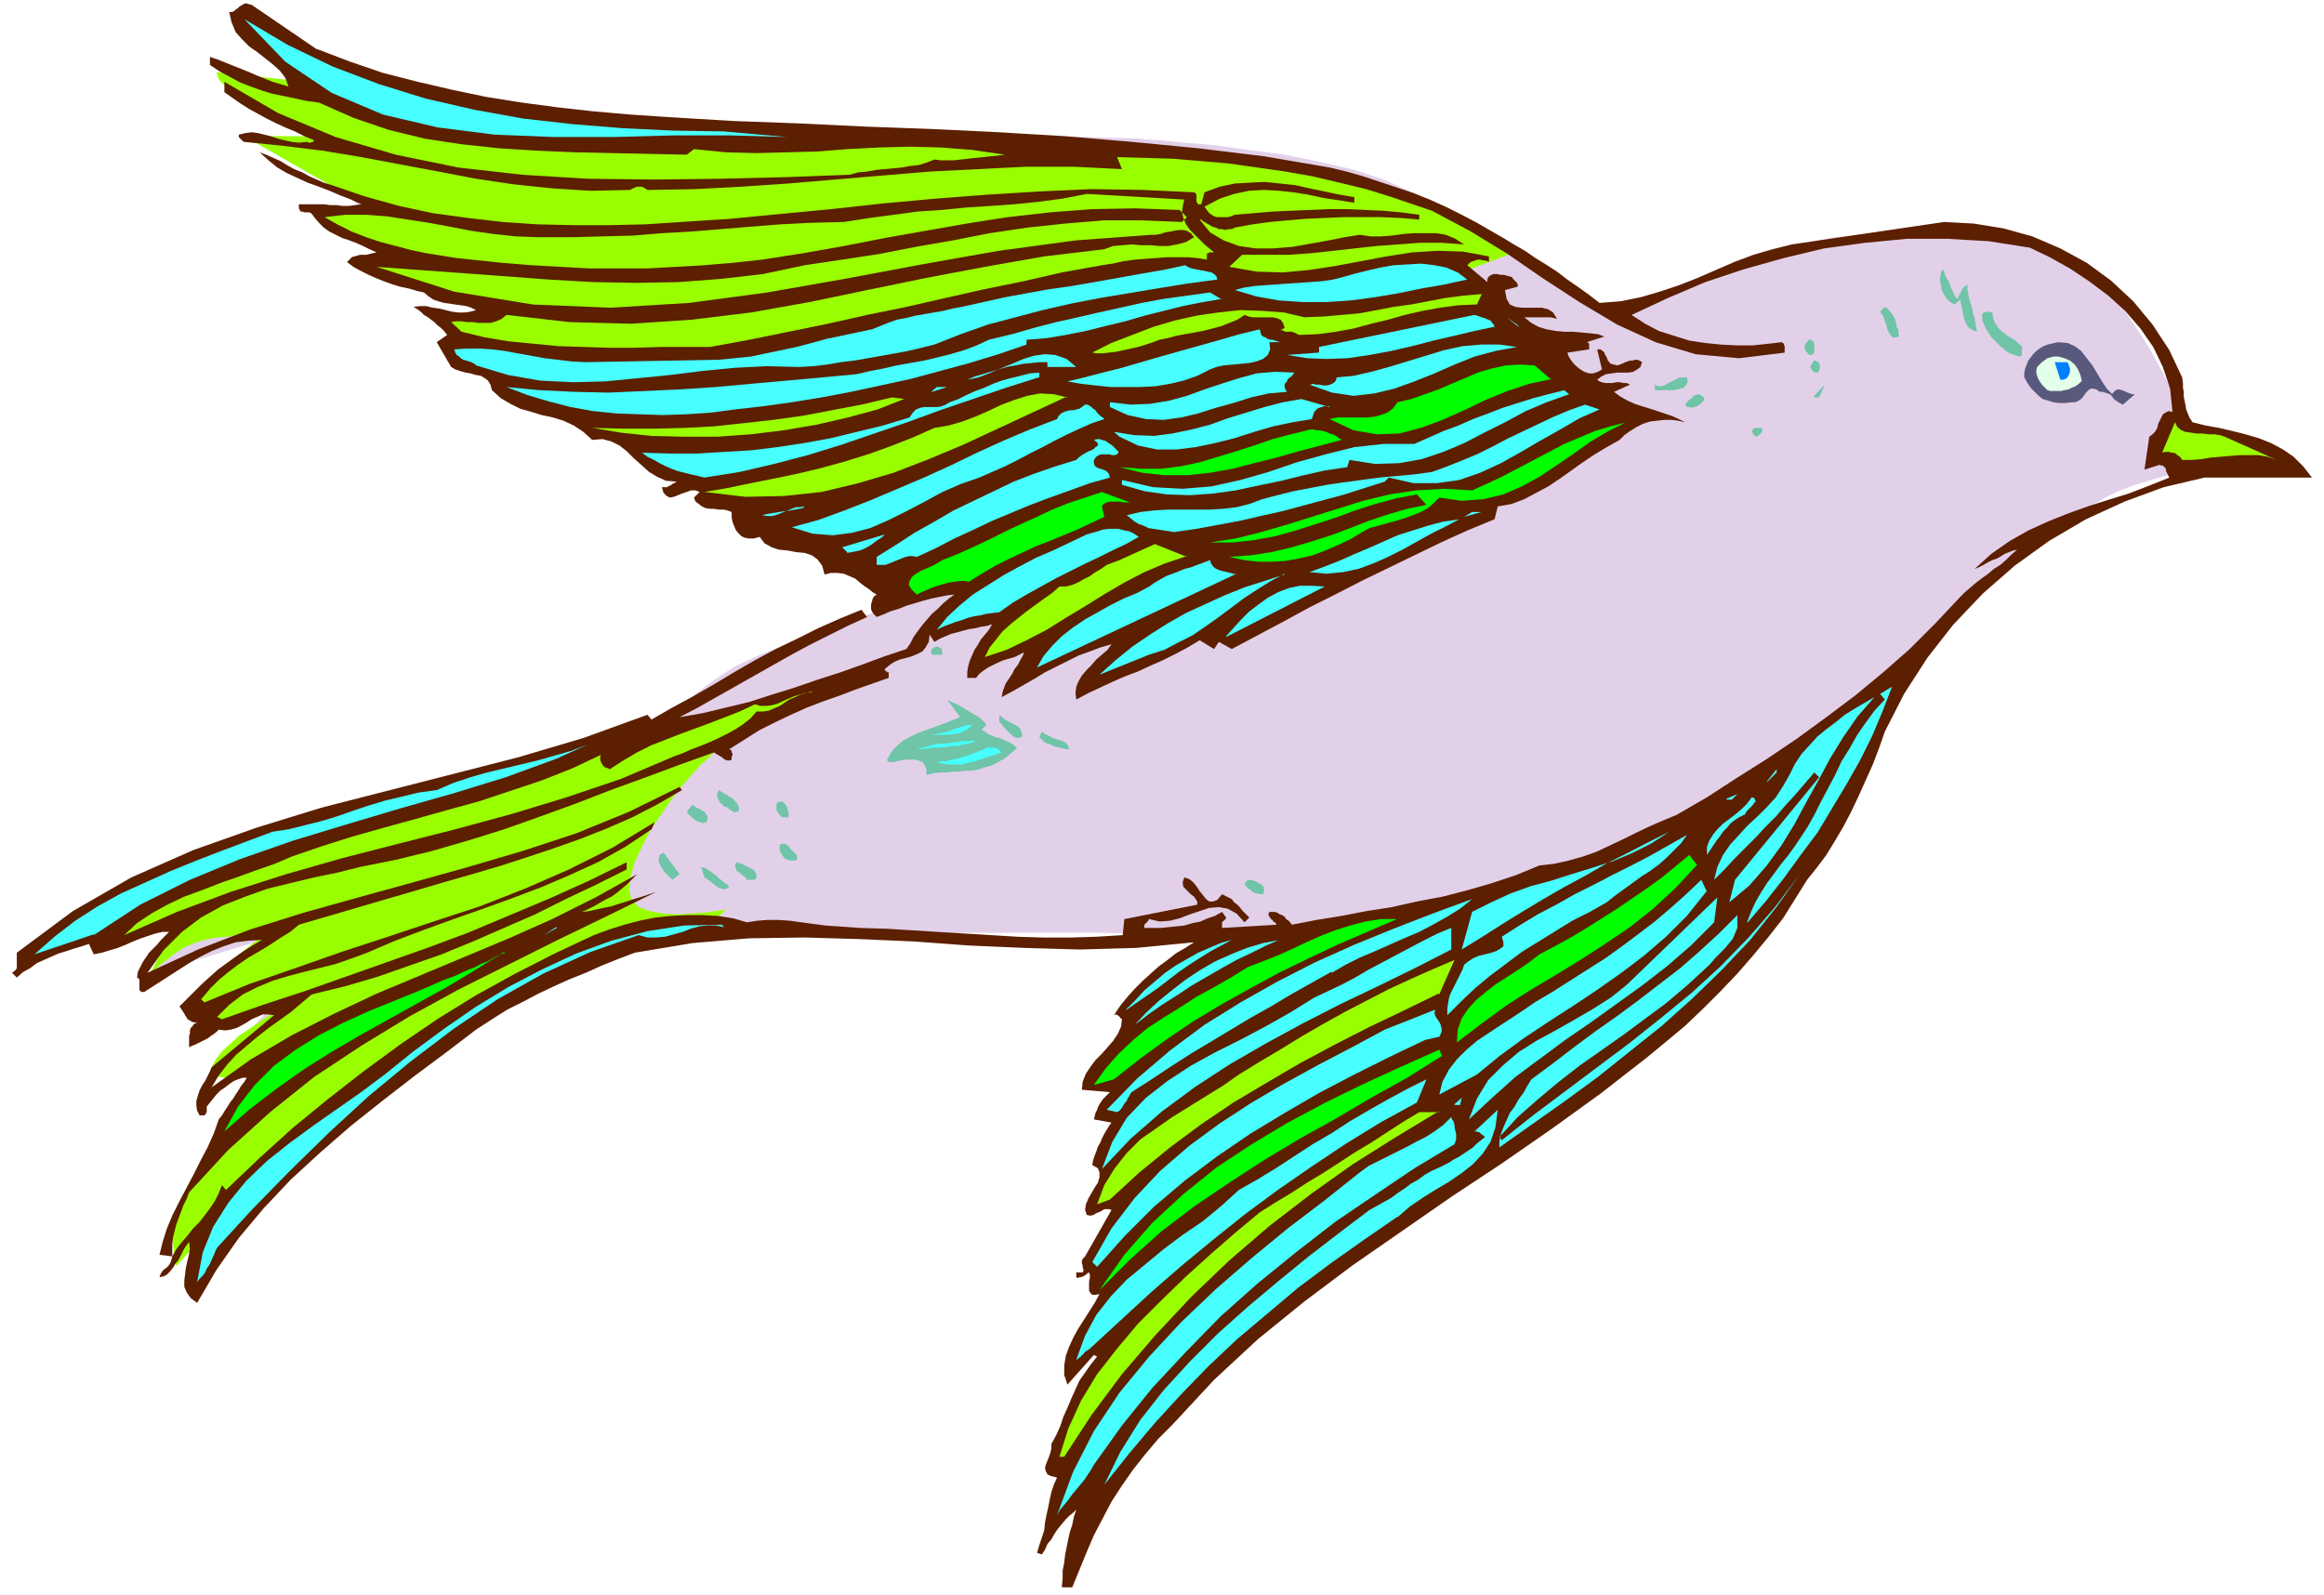 <svg xmlns="http://www.w3.org/2000/svg" fill-rule="evenodd" height="265.333" preserveAspectRatio="none" stroke-linecap="round" viewBox="0 0 2900 1990" width="386.667"><style>.pen1{stroke:none}.brush3{fill:#9f0}.brush5{fill:#47ffff}.brush6{fill:#70c4a7}.brush9{fill:#0f0}</style><path class="pen1" fill-rule="nonzero" style="fill:#e2d0e9" d="m288 93 160 27 567 40 407 13 7 1 19 1 29 3 37 3 43 6 45 6 45 9 43 10 39 13 33 15 29 17 32 19 33 21 33 20 31 20 28 18 25 15 19 12 12 8 4 3 6-2 16-6 23-9 29-12 34-12 35-13 35-13 32-11 28-9 22-6 22-4 30-3 34-2h38l40 1 41 3 39 5 35 8 31 11 24 14 19 18 19 21 17 24 16 24 14 23 12 22 9 19 7 16 5 10 2 3 26 74h-2l-7 1-11 1-14 2-16 4-17 5-19 6-19 7-18 9-17 11-19 14-24 17-27 21-30 22-31 24-30 25-28 25-24 25-20 24-13 23-25 29-50 40-68 49-81 52-86 54-85 52-77 46-63 38-43 25-16 9-240-80-8-1h-24l-36-1h-45l-50-1h-152l-41 1-30 2-28 1h-71l-39-1-39-1-37-2-32-1-25-2-17-1h-6l-5 1-15 5-23 7-28 10-34 13-36 14-37 17-37 18-34 20-31 22-31 26-38 32-41 37-43 40-42 39-39 37-34 32-27 26-18 18-7 6-26-33-1-2-1-4-1-6 1-10 2-11 4-14 7-15 12-18 15-19 22-21 20-21 14-18 8-15 4-13v-11l-2-8-3-7-4-4-3-3h-1l-47 6 74-80-87 14v-27l73-67-133 40 27-73 586-227 2-1 6-5 9-7 11-9 13-10 14-11 14-11 14-10 13-9 11-7 14-7 20-9 25-10 28-11 29-10 27-10 25-9 20-7 14-5 5-2-87-260-520-180-87-73-106-60 73-7-3-1-8-3-12-5-15-7-15-9-16-9-15-11-12-11-8-12-3-12z"/><path class="pen1 brush3" fill-rule="nonzero" d="m230 1130-45 90 1-1 3-4 5-5 6-6 9-7 9-7 11-7 13-6 13-4 15-3 14-1 12-2h10l8-1h7l5-1h9l-2 1-7 5-10 6-11 9-13 10-13 10-12 11-11 10-7 10-4 8-1 7-1 6 1 5v5l2 4 1 3 1 2 1 2 1 1 100-20-2 1-6 3-9 5-10 7-12 8-12 8-11 10-10 9-8 10-5 9-1 7 3 5 6 2 9 1 9-1 10-2 9-3 8-2 5-1 2-1-50 80-2 2-4 7-7 10-8 13-9 14-9 15-8 16-7 14-4 13-2 11v17l1 7 1 6v6l1 5 1 4v3l1 1v1l135-150 215-160 3-2 10-7 15-9 19-11 24-13 26-13 29-13 31-11 31-10 32-6 29-5 23-5 19-5 15-6 11-5 8-4 5-4 3-3 2-2v-1l-3 1-10 1-13 2-16 1-18 1-18-1-16-3-14-5-9-9-3-13 2-16 5-18 9-19 10-20 13-19 13-19 13-17 13-15 12-13 10-9 8-8 8-7 7-7 6-7 5-5 4-6 3-4 2-3 1-2 1-1-700 235zM270 90l185 20 490 60h15l42 2 62 2 76 2 84 3 86 4 81 4 70 4 54 4 30 5 19 5 24 5 27 5 30 6 31 6 31 7 30 8 28 9 24 9 21 10 17 10 14 8 13 7 10 6 8 5 7 3 5 3 3 2 2 1h1l-80 30-580 70-630-60-155-105-140-80h105l-4-2-11-4-16-6-20-8-21-9-21-10-19-11-15-10-10-11-3-9z"/><path class="pen1" fill-rule="nonzero" style="fill:#5c1f00" d="m395 61 42 16 41 14 43 11 43 10 43 9 44 7 45 6 45 5 46 4 45 3 83 5 82 3 83 4 83 3 83 4 83 5 83 7 83 8 82 10 82 14 21 5 21 6 21 7 21 7 21 7 20 8 20 9 20 10 19 10 19 11 14 8 13 8 14 8 13 9 13 8 14 9 13 10 13 9 14 10 13 10 26-2 25-5 24-7 24-8 23-9 23-10 23-10 24-9 24-7 24-6 190-28 37 2 37 6 36 10 35 15 33 18 30 22 28 26 24 29 21 32 16 34 1 7v6l1 5v6l1 5 1 5 1 6 2 5 2 5 4 6 16 4 17 3 17 4 16 4 17 5 15 6 15 8 13 9 12 12 11 14h-134l-51 12-49 18-48 22-46 27-43 31-40 35-37 39-32 41-29 45-24 47-7 20-8 21-9 20-9 20-9 19-10 19-10 17-11 18-12 16-12 15-15 24-15 24-18 23-19 23-20 23-21 22-22 22-22 21-24 20-23 19-59 46-61 44-62 43-62 41-62 43-62 43-60 45-58 47-55 51-52 56-18 18-16 19-15 19-14 20-13 20-11 21-11 21-9 21-9 22-9 22h-13l1-11v-10l2-10 1-9 2-10 2-10 2-9 3-9 2-10 3-9-4 4-5 4-4 4-5 6-5 6-4 6-4 7-5 6-3 7-4 6-6-2 3-10 3-9 3-9 1-10 2-10 2-9 2-10 2-9 3-9 4-9-8-2-4-2-2-4-1-4 1-4 2-5 2-5 2-6 1-5v-5l6-11 5-11 4-12 5-11 5-12 5-11 5-11 7-10 7-10 8-10-4-2-33 37-4-12v-12l2-12 4-11 5-11 6-11 7-11 7-11 7-11 6-11-5 1h-4l-2-2-2-3v-12l1-4v-4l-1-3-2 1-1 1-1 1-2 1-1 1h-1l-2 1h-2l-2 1-2-1v-6h8l1-2v-2l-1-2v-3l-1-2v-3l1-3 3-3 33-58-3-1h-6l-3 2-4 2-3 1-3 2-3 1h-3l-3-1-2-6 1-7 3-7 4-7 4-7 4-6 2-7v-6l-2-5-7-4 1-6 2-6 2-5 2-6 3-5 2-5 3-6 3-5 3-5 3-4-22-4 1-4 1-4 2-4 1-3 2-4 2-3 2-3 3-3 3-3 3-3-35-3 1-10 4-10 6-9 6-8 8-8 7-8 7-8 6-9 4-9 1-9-1-1h-1v-1l-1-1-1-1-1-1h-1l-1-1h-1l-2 1 8-12 9-11 9-10 10-10 10-9 10-9 11-8 10-8 12-7 11-7-72 7-71 2-69-2-69-3-68-5-68-3-69-2-69 1-71 6-72 12-21 8-20 8-20 9-20 8-20 9-19 9-19 10-20 10-19 12-20 13-38 29-39 29-40 31-39 31-38 33-37 34-34 36-31 37-28 40-24 41-8-6-5-7-3-7v-8l1-8 1-8 2-9 2-8 1-7-1-8-4 5-3 5-3 6-3 6-4 5-3 5-4 5-4 4-4 2-5 1 1-3 1-2 2-3 2-2 3-2 2-2 2-3 1-2 1-3 1-4-16-2 4-16 5-16 7-17 8-16 9-17 9-17 9-18 9-17 8-18 6-17 4-5 3-5 4-6 3-5 4-5 3-5 4-6 3-5 4-5 3-5h-5l-6 2-5 2-6 4-5 4-6 4-5 5-4 5-4 5-4 5v7l-1 1v1l-1 1-1 1h-6l-3-6-1-6v-6l2-7 2-6 3-6 4-6 3-6 3-6 2-5 78-65-7-1h-7l-7 3-7 3-6 4-7 4-6 3-7 2-7 1-8-1-3 3-4 3-3 2-4 3-4 2-4 2-4 2-4 2-3 1-4 2v-14l1-3v-4l1-3 2-2 2-3 4-2h-4l-3-1-3-2-2-1-1-2-2-3-1-2-2-3-2-3-2-3 9-9 10-10 9-9 10-9 10-9 11-8 11-8 10-7 11-7 12-7-17 1-16 2-15 5-15 6-14 7-14 8-14 9-14 9-14 9-14 9h-3l-2-1-1-2v-12l-1-2-2-1 1-7 3-6 3-6 4-6 4-6 5-5 5-5 5-6 5-5 5-5h-8l-9 2-9 3-9 3-10 4-9 4-10 4-10 3-10 3-10 2-6-13-9 3-10 3-9 3-10 3-9 4-9 4-9 4-8 6-9 5-8 7-6-6 3-2 2-2 1-2v-19l70-52 73-42 77-34 79-28 81-25 82-21 82-21 82-21 81-24 80-29 5 6 26-15 26-14 26-15 25-15 26-15 26-14 27-13 26-13 27-12 27-11 7 9-24 11-24 12-24 12-24 13-23 13-23 13-23 13-23 13-23 13-23 12 29-5 29-7 29-7 28-9 29-9 29-10 28-9 28-10 27-10 27-9 5-7 4-8 5-7 6-8 6-7 6-7 7-6 7-7 7-6 7-5-9 1-10 2-10 2-11 3-10 3-10 3-10 4-10 3-9 4-8 3-2-2-2-2-2-3-1-3v-6l1-3 1-4 2-3 3-2-5-3-5-4-6-4-5-4-6-5-7-3-7-3-8-1h-8l-8 2-3-11-6-8-7-5-9-3-11-1-10-2-11-1-9-3-9-5-6-8-7 2h-7l-5-1-4-2-4-4-3-4-2-5-2-5-1-6v-6l-5-2-5-1h-6l-6-1h-5l-6-1-4-2-4-3-4-3-2-5 7-7-5-2h-6l-5 2-6 2-5 2-5 2-5 1-4-2-4-4-2-7h6l2-1 2-1 2-1 1-1 2-1 2-1 1-1-13-1-11-5-10-6-10-9-9-8-9-9-9-7-10-5-11-3-13 1-11-10-12-8-13-6-13-4-14-3-13-4-14-4-12-6-12-7-11-10-2-7-3-5-4-3-5-3-6-1-7-2-6-1-7-2-6-2-5-3-18-31 13-9-4-5-4-4-4-3-4-4-4-3-4-3-5-3-4-4-4-3-5-3 8-1h8l8 2 8 1 8 2 8 2 8 1h8l7-1 7-2-6-3-6-2-7-1-7-1-7-1-7-1-7-2-6-2-6-4-6-5-9-2-10-3-10-2-10-3-11-4-10-4-9-4-10-5-9-5-8-6 3-3 3-3 3-1 4-1 3-1h8l4-1 4-1 5-1-9-4-8-4-9-4-8-3-9-3-8-4-8-4-7-5-6-6-6-7-2-3-2-2-2-1h-6l-3-1h-2l-1-2-1-2v-5h32l7 1h8l7 1h8l8-1 8-1-13-6-13-5-14-6-13-5-14-5-13-6-13-6-12-7-11-9-11-10 8 3 9 4 9 4 8 5 9 5 10 4 9 5 9 4 9 4 10 3 41 14 43 12 42 9 44 6 43 5 44 3 45 1h44l45-1 46-3 61-4 62-6 63-6 64-7 65-6 65-5 65-4 65-3 65 1 64 3 2 1 1 2v9l1 1 1 2h4l4-15 19-7 19-4 18-1 19-1 19 2 19 2 18 4 19 4 19 4 18 3v7l-19-3-20-3-18-4-19-3-19-2-18-1-18 1-19 4-18 6-19 10 3 4 3 4 3 2 3 2 4 1h13l4-1 5-2 24-2 23-2 23-1 23-1 23-1h23l23 1 23 1 22 2 23 3v6l-24-2-24-1h-47l-23 1-23 1-23 2-22 2-22 3-22 4-4 2h-4l-4 1-4-1h-4l-4-2-4-1-3-2-4-2-3-2h-1v-1h-1l-1-1-1-1h-2l13 16 17 10 19 7 21 3h22l24-2 23-4 22-4 20-4 19-3 13 2h13l14-1 14-2 14-1h27l12 2 12 5 11 7-28-2h-27l-27 2-27 2-27 3-27 3-28 3-28 2h-58l-16 15 34 6 33 1 32-3 33-5 32-6 32-6 32-5 32-2 32 1 32 6v7l-2-1-3-1h-3l-3-1h-3l-3 1-3 1-3 1-2 2-2 2 25 21v-4l2-3 3-2 3-1h4l4 1h4l4 1 4 1 3 1 1 2 1 1 1 1 1 1 1 1 1 1v1l1 1v2l-1 1-15 4 2 11 4 7 7 3 8 1h25l8 2 6 4 5 8-4-1-4-1h-33l9 7 9 5 10 3 11 2 11 1h11l11 1 10 1 10 1 8 3-22 7h1l1 1 1 1v7l-27 4 1 4 3 5 3 4 4 4 5 4 5 3 6 2h5l6-2 5-3-6-25h4l3 2 2 2 1 3 2 3 1 3 2 3 2 2 4 1 4 1 3-1 3-1 4-2 3-1 3-1h3l3-1h3l3 1 3 2-2 6-4 3-5 3-6 1h-14l-7 1-7 1-6 3-5 4 3 2 3 1 4 1h9l5-1h4l5 1h4l4 2-20 9 8 6 9 5 9 4 9 3 10 3 9 3 9 3 9 3 9 4 8 4-9-2-8-1h-9l-9 1-9 1-9 3-8 4-8 5-7 5-6 6-16 9-15 9-15 10-14 10-14 10-15 10-15 8-15 8-16 6-17 3-4 16-34 14-33 15-33 16-33 16-33 16-33 17-32 16-33 18-32 17-32 17-16-9-6 9-18-11-15 9-15 8-16 8-16 7-15 7-16 6-16 7-15 7-15 7-15 8-1-8 1-8 3-7 4-7 6-7 6-6 6-7 7-6 7-6 5-7-14 4-13 5-14 5-14 7-14 7-14 7-13 8-14 8-14 8-13 7 1-6 2-6 2-5 4-6 4-6 3-6 4-5 3-6 3-5 2-5-6 3-6 3-7 2-7 2-7 3-6 3-6 3-6 4-5 4-4 5h-11v-7l1-7 2-7 3-7 3-7 4-6 4-7 5-6 5-6 4-7-6 2-7 1-8 2-7 1-8 2-7 2-8 2-7 3-7 3-7 4-6-9-1 9-4 7-4 5-6 3-7 3-7 2-8 2-7 3-6 4-6 5v1l1 1 1 1h1v1h2v7l-20 7-20 7-21 8-20 7-21 8-20 9-19 9-20 10-19 12-19 12 2 1 1 1v2l1 1v3l-1 1v4l-2 1h-4l-2-1-2-1-2-2-2-1-3-2-2-1-3-2-42 15-43 16-44 16-44 17-44 16-45 16-45 14-45 13-45 11-45 9-28 7-29 6-29 7-29 7-28 10-28 11-27 15-24 18-23 23-20 28 63-29 65-25 67-21 68-19 69-19 68-19 68-20 67-22 66-27 63-31 3 4-31 18-31 16-32 14-33 13-34 12-33 11-34 11-34 10-35 10-34 10-147 43-11 9-13 8-12 8-13 8-14 8-13 9-12 9-12 10-11 11-11 13 4 4 56-23 58-20 57-20 58-19 57-19 58-19 56-22 55-24 54-27 53-32-4 9-33 22-34 19-35 16-35 15-37 14-36 13-37 13-36 13-37 14-35 15-19 7-20 7-20 5-20 5-19 5-20 6-19 8-18 9-17 13-15 15 6 3 51-18 52-17 51-18 51-18 51-18 51-19 50-21 50-21 49-22 49-24v9l-38 19-38 18-38 19-39 17-39 17-39 16-40 14-40 14-41 12-41 10-13 11-13 11-14 10-14 10-14 11-13 11-13 11-11 12-11 14-9 15 49-35 51-30 53-27 53-25 55-23 55-23 55-23 54-24 54-27 52-29-6 6-6 6-7 6-6 5-7 5-8 4-7 4-7 4-8 4-7 3 9-1 9-2 9-2 10-2 9-3 10-3 9-3 10-3 9-3 9-3-61 30-62 30-62 31-62 31-62 34-59 36-59 39-55 44-52 47-49 53-3 8-4 8-3 8-3 8-3 8-2 8-2 8-1 8v16l5-9 7-9 7-8 7-9 8-8 7-9 6-8 6-9 5-10 4-10 5 6 42-40 42-38 44-36 45-35 45-33 47-32 47-29 49-27 49-25 49-23 19-7 19-6 19-5 20-4 19-2 20-1h20l19 1 19 3 17 5 13-2 13-1h13l15 1 14 2 15 2 15 2 15 1 14 1 14 1 33 1 33 2 32 2 33 2 33 2 33 2 33 1h32l33-1 33-2 2-20 91-18v-4l-2-3-2-3-4-3-3-3-3-3-3-3-1-3v-4l2-5 6 2 5 4 4 5 4 6 4 5 4 5 4 3h5l5-2 6-7 4 2 4 2 4 2 3 4 4 3 3 3 3 4 3 3 3 3 3 3-6 6-10-11-11-6-11-2-12 1-12 4-12 4-13 5-12 3-13 1-13-3-1 1v1l-1 1-1 1-1 1-1 1-1 1v4h20l10-1 10-1 10-1 10-3 10-2 9-4 9-3 9-5 5 7v1l-1 1-1 1-1 1-1 1-1 1v7l68-4-1-2-1-1-2-1-1-2-2-1-1-2-1-1-1-2v-2l1-2h7l3 1 3 2 3 1 3 2 2 3 3 2 2 2 2 3 31-6 31-5 31-6 32-5 31-7 32-6 31-8 31-9 30-10 29-12 18-2 18-4 18-5 17-6 17-8 17-8 16-8 17-8 16-7 17-7 38-22 37-24 38-24 37-25 37-27 36-27 35-29 33-29 32-32 31-33 6-6 7-6 7-6 8-6 7-5 7-6 8-5 7-6 7-7 7-6-5 1-5 2-5 2-5 3-5 3-6 2-6 3-5 3-6 3-5 2 21-19 23-16 23-13 24-11 25-10 25-9 25-8 26-8 26-10 25-10-1-2-1-2-1-2-1-2v-2l-1-2-1-1-2-2h-2l-2-1-19 6 6-41 4-3 3-3 3-5 1-5 2-4 2-4 2-4 3-2 4-2 5 1-3-29-9-27-12-25-16-23-19-22-21-19-24-18-24-16-25-14-25-12-51-8-51-3h-52l-52 5-51 7-50 12-50 14-48 16-47 20-45 21 17 11 17 9 19 6 19 6 20 3 20 2 20 1h19l19-2 17-2 2 1 1 1v1l1 2v8l-57 7-54-5-50-15-48-22-47-28-46-30-45-31-46-28-47-25-50-17-32-10-33-8-34-8-34-6-35-5-35-5-35-3-35-3-35-1-35-1 6 15-60-3h-60l-59 3-60 3-60 5-59 5-59 5-59 4-58 3-58 1-3-2-2-1-2-1h-6l-3 1-2 1-2 1-2 1-49 1-48-3-48-5-47-7-47-9-48-9-48-9-48-8-49-6-49-5h-1l-1-1-1-1-1-1-1-1-1-1-1-1v-3l8-2 8-1 8 1 8 2 8 2 9 3 8 2 9 2 9 1 10-1h1l1 1h3l1-1h2v-1l1-1-12-5-12-6-12-5-11-5-12-6-11-6-11-6-11-7-10-7-10-7v-13l67 39 72 30 75 22 78 16 80 9 81 5 83 1 82-1 82-2 80-3 11-3 11-1 11-2 11-1 11-1 10-1 11-2 10-1 10-3 10-4 8 1h16l9-1 9-1 9-1 10-1 9-1 9-1 9-1-41-6-39-3-39-1-38 1-39 2-38 3-38 1-38 1-39-1-39-4-9 7-46-1-47-1-47-1-47-2-47-3-47-5-46-7-45-11-44-15-43-19-15-2-14-3-14-3-15-3-13-4-14-5-13-5-13-7-13-7-12-8V71l9 3 10 4 10 4 10 4 10 4 9 4 10 4 10 4 10 3 10 3-4-11-7-9-9-8-10-8-9-7-10-7-9-9-8-9-5-12-3-13h3l3-1 2-2 3-2 2-2 2-1 3-2 3-1 3 1 4 1 82 56z"/><path class="pen1 brush5" fill-rule="nonzero" d="m903 164 79 7-70-2h-73l-74 2h-74l-74-3-71-9-68-16-64-27-58-39-51-53 54 32 56 27 58 22 58 18 61 14 61 11 62 7 62 5 63 3 64 1z"/><path class="pen1 brush3" fill-rule="nonzero" d="m1478 248-2 9-1 8 2 8 3 7 5 7 6 6 6 6 6 6 6 5 6 5h-6l-1 1h-1l-1 1v7l-12-2-12-1h-26l-13 1-14 1-13 1-14 2-14 3-13 2-50 9-48 11-49 10-49 11-48 11-49 10-49 11-49 10-49 10-49 9h-62l-32 1h-32l-31-1-32-1-31-3-31-3-30-5-29-7-13-12 6-1h7l7 1h7l7 1h15l7-2 7-3 6-5 79 9 77 2 75-5 74-9 73-13 72-15 73-15 74-14 74-13 75-9 11-4 12-1 11-1 12 1h11l12 1h11l11-2 11-3 10-6-4-5-5-3-5-1h-5l-6 1-5 1-6 1-6 2-6 1h-5l-95 7-96 13-96 17-96 18-97 17-97 13-98 6-97-4-98-16-97-31 54 4 55 4 54 4 54 4 53 3 54 1 53-1 53-4 52-6 52-11 47-7 46-7 46-9 46-8 46-9 47-7 47-5 48-4h48l50 2 6-6-9-9-55-2-55 1-52 4-53 6-51 8-51 9-51 9-51 10-51 9-51 8-37 4-36 3-35 2-36 2h-71l-36-2-36-2-37-3-38-4-19-2-19-3-19-3-19-4-19-5-19-5-18-6-18-7-18-9-16-9 26-3h26l26 2 26 4 26 4 27 5 26 5 28 4 28 3 28 1h41l39-1 38-1 36-3 36-2 37-3 36-3 38-3 39-2 41-1 32-5 30-4 30-4 30-2 30-3 30-2 29-2 30-3 31-4 31-6 122 7z"/><path class="pen1 brush5" fill-rule="nonzero" d="m1830 349-27 6-29 5-29 6-30 5-30 4-30 2h-30l-29-2-28-5-27-8 11-3 13-2 13-1 14-1 14-1 15-1 14-1 14-1 14-2 12-3 14-4 16-4 17-4 17-3 17-1 17-1 17 2 15 3 14 6 12 9zm-312 0-37 5-37 6-36 6-36 6-36 7-35 8-34 9-34 9-34 12-33 13-16 4-17 4-16 3-17 3-17 3-17 3-17 2-17 3-17 2-18 1-40-1-40 2-41 4-40 5-40 4-41 4-40 1-41-2-40-7-40-12-2-2-4-2-3-1-3-1-4-1-3-2-2-2-3-2-2-3-1-4 16-1h16l15 1 16 2 16 3 17 3 16 3 17 2 17 2 17 1 167-3 20-2 20-2 19-4 19-4 19-4 19-5 18-5 19-4 19-4 19-4 10-4 10-4 11-4 11-2 12-3 12-2 11-2 12-2 12-3 11-2 27-6 27-6 27-5 28-5 28-4 29-5 28-5 28-5 29-5 28-6 3 2 5 2 5 1 5 1 6 1 4 1 5 1 3 2 3 3 1 4z"/><path class="pen1 brush6" fill-rule="nonzero" d="m2441 373 2-1 1-2 1-2 1-2 1-2 1-2 1-2 2-2 2-1 2-2v6l1 5 1 6 2 7 2 6 1 6 2 6 1 6 1 6 1 5-5-2-4-2-3-3-2-4-2-5-1-4-1-5-1-5-1-5-1-5-7 6-4-2-4-3-3-4-3-5-2-4-1-6-1-5v-5l1-5 2-5 2 3 1 4 2 4 2 3 2 4 1 4 2 4 2 4 2 4 2 4z"/><path class="pen1 brush5" fill-rule="nonzero" d="m1525 373-24 4-25 5-24 6-24 6-24 7-25 6-24 6-25 5-24 4-25 2v6l-35 12-36 11-37 10-37 10-37 8-37 8-37 7-37 6-36 5-35 4-30 4-30 2-30 1-29-1-29-1-29-3-28-5-27-7-27-8-26-10 42 4 42 2 44 1 44-2 44-2 45-3 44-4 45-4 44-4 43-4 17-4 16-3 17-4 17-3 17-3 17-4 16-4 17-5 16-6 15-7 29-7 28-8 27-7 27-6 26-6 27-6 27-6 27-5 29-4 29-4 15 9z"/><path class="pen1 brush3" fill-rule="nonzero" d="m1842 380-23 1-22 3-22 4-22 5-21 6-21 5-22 6-22 4-22 3-24 1-2-1-2-1-2-1-3-1h-8l-2-1-3-1-2-1 1 1h1v-1h2v-1h1l1-1-2-6-3-4-5-2-5-1h-25l-5-1-5-2-9 6-10 4-10 4-11 3-12 3-11 2-11 2-11 2-11 3-10 2-8 3-9 3-10 3-9 2-9 2-9 2-9 1-8 1h-7l-6-1 24-12 26-10 26-10 27-8 27-6 27-4 28-3 27 1 27 2 26 6 24-1 23-2 22-2 21-4 21-4 22-3 21-4 21-4 23-3 23-2-6 13z"/><path class="pen1 brush6" fill-rule="nonzero" d="m2370 420-5 1h-4l-2-3-2-3-2-4-1-5-2-5-1-4-2-4-3-4 6-6 3 2 3 3 3 4 2 3 2 4 1 4 1 5 2 4v4l1 4zm153 13v10l-1 1-1 1h-1l-6-2-6-2-6-4-6-5-5-5-6-6-4-6-4-7-3-7-1-8 1-1 1-2h1l2-1h4l1 1h2l1-1 1 7 2 6 3 5 4 5 4 3 5 4 5 3 5 3 4 4 5 4z"/><path class="pen1 brush5" fill-rule="nonzero" d="m1864 408-24 5-25 6-26 6-27 7-26 6-27 5-27 4-26 1-25-1-25-4 40-3v-7l194-40 3 1 3 1 3 1 3 1 3 1 2 1 3 1 2 3 2 2 1 4zm31 0-15-12 13 9 3 4zm-299 19h-12l1 9-3 7-6 5-8 3-9 2-10 1-11 1-11 1-9 2-8 3-16 8-17 6-17 4-18 3-19 1h-37l-19-2-18-2-17-3 21-5 23-6 24-6 24-7 24-7 25-7 25-7 25-7 24-7 25-6 1 4 1 3 2 2 3 1 3 2 3 1h3l3 1 3 1 3 1zm344-3h18-18z"/><path class="pen1 brush6" fill-rule="nonzero" d="m2263 429 1 2v8l-1 2-1 1-1 1h-3l-1-1h-1v-1l-1-1-1-1-1-1v-1l-1-1v-5l1-2 2-2 1-2 2-1h2l1 1 2 1 1 4z"/><path class="pen1 brush5" fill-rule="nonzero" d="m1893 433-27 5-26 7-25 10-25 11-25 10-25 9-25 6-26 3-27-4-28-10h2l2-1 4 1h4l5 1h5l4-1 4-2 3-3 1-4 21-2 22-5 22-6 23-7 23-7 23-7 23-5 23-2h23l22 3z"/><path class="pen1" fill-rule="nonzero" style="fill:#59597d" d="m2635 492 3-3 2-2 3-1h2l3 1 3 1 4 2 3 1 3 1h3l-15 13-4-2-3-2-3-2-2-2-2-3-2-2-3-1-3-1-3-1h-4l-4-3-4-1h-3l-3 2-3 3-2 3-3 4-4 3-4 2h-4l-9 1h-7l-8-1-6-2-7-2-5-4-5-5-5-5-4-6-4-7v-5l1-6 2-5 2-5 3-4 3-4 4-4 4-3 5-3 5-2 13-3 12 1 9 4 8 6 7 9 7 9 6 10 6 10 6 9 7 7z"/><path class="pen1 brush5" fill-rule="nonzero" d="M1307 458v-6h-10l-10 1-10 1-10 2-11 2-10 3-10 3-10 3-10 3-9 4 14-3 13-5 14-6 15-6 14-6 13-4 14-2 13 1 14 5 12 10h-36z"/><path class="pen1" fill-rule="nonzero" style="fill:#e2ffe9" d="m2597 476-3 3-4 3-5 2-4 2-5 1-4 1h-13l-4-1-3-3-2-2-2-2-2-3-2-3-1-2-1-3-1-4v-3l1-4 6-6 7-5 7-2h7l7 2 7 3 6 5 4 6 3 7 2 8z"/><path class="pen1 brush5" fill-rule="nonzero" d="m1931 445 16 13-16-13z"/><path class="pen1 brush6" fill-rule="nonzero" d="M2270 451v3l1 2v4l-1 1v2l-1 1-1 1h-3l-1-1h-1l-1-1-1-1v-1l-1-1-1-1v-1l5-9v1h2v1h1l1 1h2z"/><path class="pen1 brush9" fill-rule="nonzero" d="m1936 473-28 6-27 9-27 11-27 13-27 12-27 10-27 7-28 1-29-5-30-14 10-2h37l9-1 8-2 8-3 7-5 6-8 17-4 17-6 17-6 16-7 17-7 16-7 17-5 18-4 18-1 18 1 21 18z"/><path class="pen1" fill-rule="nonzero" style="fill:#0080ff" d="m2579 451 2 3 1 3 1 3v4l-1 3-1 2-2 3-2 1-3 1h-3l-7-22h16z"/><path class="pen1 brush5" fill-rule="nonzero" d="m1615 464-1 3-2 2-2 2-3 2-1 3-2 2-1 2v3l1 3 2 3-23 2-22 5-22 7-22 6-22 7-21 5-22 3-22-1-23-5-22-10v-6l26 3 24-1 24-4 22-6 22-8 21-7 22-7 22-6 23-2 24 1zm-319 7-41 13-41 14-41 14-41 15-41 14-41 14-42 13-42 11-43 10-44 7-8-2-9-2-8-2-8-2-8-3-7-3-8-4-7-4-8-4-7-5 35 1h34l33-2 34-2 33-4 33-5 33-6 33-8 33-8 33-10 4-6 4-4 5-2 5-1h17l5-1 5-2 5-3 11-4 10-5 11-5 11-4 11-5 11-4 11-3 12-3 12-3 12-1v6z"/><path class="pen1 brush6" fill-rule="nonzero" d="m2105 471 1 5-1 3-2 3-2 2-4 1-4 1-4 1h-24v-7l4 2h4l4-1 3-2 4-2 4-2 4-2 4-2h9zm158 24 14-15-7 16h-6z"/><path class="pen1 brush5" fill-rule="nonzero" d="m1162 489 7-6h13l-19 6z"/><path class="pen1 brush3" fill-rule="nonzero" d="m1331 495-43 20-43 20-43 20-43 18-44 17-44 13-46 11-47 5-48 1-51-6 29-5 29-6 30-6 29-6 29-7 29-8 29-9 28-10 28-11 27-12 18-3 17-5 16-6 16-7 17-8 16-6 16-5 16-3 17 1 17 4z"/><path class="pen1 brush5" fill-rule="nonzero" d="m1958 492-28 10-26 11-26 14-26 13-25 13-26 11-27 9-28 5-30 1-32-5-3 9-27 4-27 6-28 7-29 6-28 6-29 4-28 2-29-1-28-4-28-8v-6l39 9 37 2 36-3 36-8 35-10 35-12 36-10 36-9 37-4h38l18-8 18-8 19-7 18-8 19-7 18-7 19-6 19-6 19-5 20-5 6 5z"/><path class="pen1 brush6" fill-rule="nonzero" d="m2127 498-1 2-2 2-1 1-2 2-2 1-3 2h-2l-3 1-3-1h-3l-2-3 1-2 2-2 2-2 3-2 2-3 3-1 3-1 3 1 3 2 2 3z"/><path class="pen1 brush3" fill-rule="nonzero" d="m1128 498-33 13-37 10-39 9-41 7-41 5-42 3h-42l-40-1-38-4-36-6 40 1h39l38-1 36-2 37-4 36-4 36-5 37-7 37-7 38-9 16 2z"/><path class="pen1 brush5" fill-rule="nonzero" d="M1659 507h-7l-3 1-3 1-2 1-2 2-2 2-1 3-1 3-1 3-24 4-24 5-24 7-25 8-24 6-24 5-24 3h-24l-24-5-23-11-7-6 25 4 25 1 23-3 24-5 23-6 22-8 23-7 23-7 23-6 23-4 35 10zm-281 16-15 5-16 7-15 7-16 8-15 8-16 8-15 8-16 8-16 7-16 7-23 8-23 10-22 12-23 12-22 11-23 10-23 6-24 3-25-2-26-8 33-9 33-12 33-13 33-14 33-14 33-15 33-16 33-15 33-14 34-13 2-4 3-3 4-2 3-1 4-1h4l4-1 4-1 3-2 4-3h3l2 1 3 2 2 2 3 2 2 3 2 2 2 2 3 2 2 2zm618-12-25 11-24 14-25 14-24 14-25 14-26 12-26 9-28 4h-29l-31-7-5 5-25 8-25 8-26 7-26 7-26 7-27 6-26 6-27 5-27 5-28 4-6-1-7-1-6-1-7-1-6-1-6-3-6-2-5-3-5-4-5-4 17-4 17-2 18-1h51l17-1 17-2 16-4 16-6 19-5 20-5 21-4 21-4 21-3 22-3 22-3 22-2 22-2 22-3 19-7 20-8 19-8 18-9 19-10 19-9 19-9 19-9 19-8 20-7 18 6z"/><path class="pen1 brush9" fill-rule="nonzero" d="m2029 527-22 11-22 13-21 15-22 15-21 14-22 12-23 10-25 6-27 2-28-4-7 7-7 6-9 5-10 4-11 4-10 3-11 3-11 3-11 3-9 5-15 9-15 7-16 7-16 6-17 4-17 3-17 1h-17l-18-2-18-4 27-2 26-4 25-6 24-7 25-8 24-9 23-9 24-8 24-7 24-5-12-13-26 5-26 7-25 8-24 9-25 8-25 8-25 7-27 5-27 3h-28l32-5 32-8 31-9 32-10 32-10 32-10 33-8 33-5 35-2 35 2 20-9 19-9 19-10 19-10 19-10 19-10 19-8 19-8 20-6 20-5z"/><path class="pen1 brush3" fill-rule="nonzero" d="m2776 545 65 29-11-4-12-2h-23l-12 1-12 1-12 1-12 2-12 1h-12l-2-3-2-2-2-1-2-2-3-1h-2l-3-1h-6l-3 1 16-38 3 6 5 4 5 2 7 1 7 1h7l8 1h7l7 1 6 2z"/><path class="pen1 brush6" fill-rule="nonzero" d="m2198 533 1 2v4l-1 1-1 1-1 1-1 1-2 1-1 1-2-1-1-1-1-1-1-1v-1l-1-1 1-2v-1l1-1 2-1h9z"/><path class="pen1 brush9" fill-rule="nonzero" d="m1674 549-26 7-27 7-28 8-28 7-27 7-28 5-28 3h-29l-28-3-28-7 26 2h26l24-3 24-5 23-7 23-7 22-7 23-8 23-6 24-6h4l4 1h4l4 1 4 1 4 2 4 1 4 2 4 3 4 2z"/><path class="pen1 brush5" fill-rule="nonzero" d="m1396 564-2 3-3 1h-3l-4-1h-10l-3 1-3 2-3 4v4l1 3 2 2 2 1 3 1 3 1 3 1 3 2 2 3 1 4-25 7-25 9-25 9-24 9-24 10-24 10-23 11-24 11-23 12-24 11-5-1h-4l-5 1-5 2-5 2-5 2-5 2-5 2h-11v-10l24-15 23-15 25-14 24-14 25-12 25-12 25-12 26-10 26-9 26-8 3-3 4-3 5-3 4-2 5-2 3-3 3-2v-2l-1-2-4-3 4-1h3l3 1 4 1 3 2 3 2 3 2 3 3 3 3 3 3z"/><path class="pen1 brush9" fill-rule="nonzero" d="M1409 627h-7l-4-1h-13l-4 1-4 2-2 3 3 13-17 8-17 8-17 7-17 7-18 7-17 8-17 8-16 8-17 10-16 10-5-1h-6l-7 1-7 1-7 2-7 2-6 2-7 3-7 3-6 3-7-7-3-5 1-5 3-5 5-4 7-4 7-3 7-3 7-4 5-3 20-8 20-9 19-9 20-10 19-9 20-9 19-9 20-8 21-7 21-7 35 13z"/><path class="pen1 brush5" fill-rule="nonzero" d="m1004 632-6 1h-5l-5 2-5 2-5 2-5 2-5 2-5 1h-6l-6-1 4-1 5-1 6-1 6-1 7-1 7-1 6-1 5-1 5-1 2-2zm823 13 10-6h12l-22 6zm-6 3-17 9-18 9-18 10-18 10-18 9-18 8-19 7-19 4-21 2-21-2 19-7 18-7 18-8 19-8 18-8 18-8 19-6 19-6 19-5 21-3zm-400 22-16 9-17 8-18 9-17 8-18 9-18 9-18 10-18 10-17 10-17 12-8 1-8 1-8 2-7 1-8 2-8 3-7 2-8 3-8 3-8 4 13-16 15-14 17-14 19-12 19-12 20-11 21-11 21-9 21-10 21-10 7-2 7-2 6-2 7-1h13l7 2 6 1 6 3 6 4zm-364 19-6-6 53-16-4 4-5 3-4 3-4 3-5 3-4 2-5 2-5 1-5 1-6 1z"/><path class="pen1 brush3" fill-rule="nonzero" d="m1481 694-27 9-26 11-25 13-24 14-24 15-25 15-24 15-25 13-25 12-27 9 6-12 8-10 8-10 10-9 10-8 10-8 11-8 11-8 10-7 9-8h8l8-2 7-3 7-4 8-4 7-5 7-4 7-5 8-3 8-3 44-20 40 16z"/><path class="pen1 brush5" fill-rule="nonzero" d="m1543 716-249 117 8-14 11-13 12-12 14-11 15-10 16-9 16-9 16-8 17-7 15-8 7-5 7-4 7-4 8-3 8-3 7-3 8-2 8-3 8-3 8-3 1 4 2 3 3 3 4 2 3 1 4 1 4 1 4 1 4 1 4 1zm60 0-17 9-16 10-17 11-16 12-16 12-17 12-16 11-18 9-17 9-19 6-62 25 20-18 21-17 22-15 22-14 23-13 24-11 24-11 25-10 25-8 25-8zm-73 78 9-10 10-11 10-10 12-9 11-8 13-7 13-5 14-3h15l16 1-123 63z"/><path class="pen1 brush6" fill-rule="nonzero" d="m1175 810 1 7h-13l-1-3v-2l1-2 1-1 2-1 2-1h2l2 1 2 1 2 1z"/><path class="pen1 brush5" fill-rule="nonzero" d="m2180 1151 5-13 6-13 7-12 7-11 9-12 8-11 9-11 8-11 8-12 8-12 9-16 8-16 9-17 9-17 8-17 10-16 9-16 11-16 11-15 13-14-6-7 15-9-12 31-13 31-15 30-17 30-18 30-18 30-21 28-21 29-22 28-23 27z"/><path class="pen1 brush3" fill-rule="nonzero" d="m1013 863-7 2-7 2-7 3-7 3-6 4-6 4-7 3-7 3-7 1h-8l-8 9-9 7-9 6-11 6-10 5-11 5-12 5-11 4-11 5-11 4-66 28-68 23-69 21-70 19-71 18-70 18-70 20-69 22-67 25-66 29 16-15 18-12 20-11 21-10 22-8 23-9 23-8 22-8 23-8 21-9 38-13 38-12 39-11 40-11 39-11 40-11 39-13 39-13 38-15 36-17-1 2v4l1 3 1 2 1 2 2 2 2 1 3 1 2 1 17-11 17-10 18-9 18-7 18-7 19-7 19-7 18-7 18-7 19-9 7 2h8l7-1 7-2 6-3 7-3 7-3 7-2 7-2 8-1z"/><path class="pen1 brush5" fill-rule="nonzero" d="m2158 1126 7-28 105-128-6-6-12 14-12 14-12 13-12 14-13 13-12 13-13 13-13 13-13 14-13 13 4-16 7-15 9-13 11-12 11-12 12-11 12-12 11-12 9-14 8-14 7-14 8-12 10-11 10-11 11-9 12-9 11-9 13-8 12-7 12-7-21 24-18 26-16 26-15 28-15 27-15 28-16 26-19 26-21 24-25 21z"/><path class="pen1 brush6" fill-rule="nonzero" d="m1231 904-6 7 4 2 4 3 5 2 4 2 5 1 5 2 4 2 5 2 4 3 4 3-2 2-3 3-4 3-3 3-4 3-4 2-5 3-4 2-4 2-5 1-6 2-7 2-7 1h-7l-8 1h-7l-8 1h-8l-8 1-9 2v-7l-2-5-3-4-5-2-5-1h-12l-5 1-5 1-3 1h-7l-1-1-1-1v-1l5-9 6-7 8-7 9-5 10-5 11-4 11-4 11-4 10-4 10-4-16-22 5 3 5 2 6 3 5 3 5 3 5 3 5 3 5 3 4 4 4 4zm44 15-3 2h-3l-3-1-3-2-3-3-2-2-3-3-3-3-2-3-3-3v-9l3 3 4 3 4 2 3 2 4 2 4 2 3 2 2 3 1 4 1 5z"/><path class="pen1 brush5" fill-rule="nonzero" d="m1213 904-3 4-4 3-5 2-4 2-6 1-5 1h-23l5-1 5-1 5-1 5-1 5-2 5-2 5-1 5-2 5-1 5-1z"/><path class="pen1 brush6" fill-rule="nonzero" d="M1334 935h-4l-4-1-4-1-4-1-4-1-3-2-4-1-4-2-3-3-3-3 3-7 4 3 4 2 4 2 4 2 4 1 4 1 4 2 3 2 2 3 1 4z"/><path class="pen1 brush5" fill-rule="nonzero" d="m117 1166-74 25 25-22 26-20 28-18 29-16 31-14 31-14 32-13 31-12 32-12 32-12 20-3 20-5 20-5 20-6 20-7 21-7 20-6 21-5 21-5 22-3 21-9 21-7 21-6 21-5 21-5 21-5 21-6 21-6 21-8 20-9-60 27-63 23-65 20-67 19-67 20-66 20-66 23-63 26-62 31-58 38zm1098-240-6 2-7 1-7 2h-7l-7 1-8 1h-7l-7 1-8 1h-7l8-2 7-2 7-2 7-1h7l6-1 7-1 7-1h8l8-1v2zm34 13-7 3-8 2-8 3-9 3-9 2-8 2h-16l-8-1-7-2 6-1h6l6-2 7-1 6-2 7-2 6-2 7-3 6-2 5-3h11l1 1h2l2 2 1 1 2 2zm956 36 12-15v4l-12 12z"/><path class="pen1 brush6" fill-rule="nonzero" d="m922 1010-1 3h-2l-2 1-2-1-2-1-1-1-2-1-2-2-2-1h-2l-2-2-2-2-2-2-1-2-1-2-1-2v-5l1-2 1-2 3 2 3 2 4 2 3 2 3 2 3 2 2 3 2 2 2 4v4z"/><path class="pen1 brush5" fill-rule="nonzero" d="m2154 997 14-6-7 7h-6zm22 20-6 3-6 4-5 4-4 5-5 5-4 6-4 5-4 6-4 6-4 6v-10l3-8 5-8 5-6 7-7 8-6 8-6 7-6 7-7 6-8 3 1 1 2 1 2-2 2-2 3-2 2-3 3-2 2-2 3-1 2z"/><path class="pen1 brush6" fill-rule="nonzero" d="M984 1013v7h-8l-1-1-2-2-1-1-1-2-1-1-1-2v-9l3-1 3-1 2 1 1 1 2 2 1 1 1 2 1 3v2l1 1zm-103 13-2 1h-3l-3-1-3-1-2-1-2-2-3-2-2-2-2-2-2-3 7-9 2 2 2 1 3 2 3 1 3 2 3 2 1 2 2 3v3l-1 4z"/><path class="pen1 brush5" fill-rule="nonzero" d="m2083 1038-26 13-27 14-26 13-26 15-26 14-26 15-25 15-26 16-25 16-26 16 13-47 24-12 24-11 25-9 26-7 25-8 26-8 25-8 24-10 24-12 23-15zm-78 88-21 12-22 11-21 13-21 13-21 13-20 15-20 15-18 15-18 17-17 17v-8l1-7 1-6 2-6 3-6 3-6 3-6 3-6 3-6 2-6 5-4 6-4 7-3 8-2 8-2 6-2 5-3 4-3v-5l-2-7 22-14 23-14 23-12 23-13 24-12 23-12 24-12 23-12 23-13 23-13-7 10-9 9-9 9-10 9-11 8-11 7-11 8-11 8-11 8-10 8z"/><path class="pen1 brush6" fill-rule="nonzero" d="m994 1066 1 7-5 1h-4l-3-1-3-1-2-2-2-3-2-3-1-3v-7l3-1h3l2 1 2 1 2 2 1 2 2 2 2 2 2 2 3 2zm-156 31-1-1-3-3-2-2-3-3-2-3-2-3-2-4-1-3v-4l1-4 5-3 20 27-9 7z"/><path class="pen1 brush9" fill-rule="nonzero" d="m2118 1079-27 29-28 26-29 23-31 21-31 20-31 19-32 19-31 20-30 22-30 23 1-16 5-14 8-12 10-11 12-10 13-10 14-9 14-9 13-9 13-10 19-10 20-11 20-12 19-12 19-12 19-13 19-13 18-13 17-14 17-14 10 13z"/><path class="pen1 brush6" fill-rule="nonzero" d="m944 1095-1 2h-1l-1 1h-9l-1-2-2-2-3-2-2-2-3-2-2-2-1-3-1-2 1-3 1-2 3 1 4 1 3 2 3 1 3 2 3 1 3 2 2 3 1 3v3zm-34 12-3 2-3 1-4-1-3-1-3-2-3-2-3-3-3-2-3-2-3-2-4-13 4 1 4 2 3 2 4 3 4 3 3 3 4 3 3 3 4 2 2 3z"/><path class="pen1 brush5" fill-rule="nonzero" d="M1871 1432v-8l2-9 3-8 4-9 4-9 6-8 5-9 6-8 5-9 5-8 27-20 26-20 27-20 27-19 27-20 26-20 26-20 24-21 24-22 23-23v16l-3 7-3 7-5 6-5 6-6 6-6 6-5 6-5 5-25 23-26 22-27 20-27 20-27 19-27 19-27 21-25 21-25 22-23 25 3 4 39-31 40-30 40-30 40-30 39-31 39-32 36-33 35-36 33-38 31-41-30 42-32 40-35 37-37 36-38 34-40 32-40 32-41 30-41 29-41 29z"/><path class="pen1 brush6" fill-rule="nonzero" d="M1577 1107v3l1 1-1 1v2l-1 1v1h-4l-2-1h-3l-2-1-2-1-2-2-2-1-2-2-2-2-2-2 1-3 2-2 3-1h2l3 1 3 1 3 2 3 1 2 2 2 2z"/><path class="pen1 brush5" fill-rule="nonzero" d="m2129 1113-24 30-26 26-28 24-29 22-30 21-30 20-31 20-30 20-30 22-28 23-47 25 4-16 8-15 10-13 12-12 13-11 15-10 15-10 14-9 15-10 13-9 22-13 22-14 22-14 22-14 21-15 20-15 21-16 20-17 19-17 19-18 7 15z"/><path class="pen1 brush5" fill-rule="nonzero" d="m2139 1151-29 29-30 26-31 24-32 23-32 23-32 22-31 23-31 23-29 26-29 27 10-26 14-23 18-18 20-17 22-14 24-13 23-13 24-14 22-14 20-16 113-109-4 31zm-478 62-25 14-25 14-25 15-25 14-25 15-25 15-25 15-25 16-24 16-25 16-2 3-1 2-2 3-1 3-2 2-2 3-1 2-2 3-2 2-3 2-13-3 38-39 41-35 43-32 45-28 46-26 47-24 49-22 49-20 49-19 49-18-15 12-16 10-18 10-17 9-19 8-18 8-18 8-19 8-18 9-17 10z"/><path class="pen1 brush9" fill-rule="nonzero" d="m1743 1147-37 16-37 16-36 17-37 18-35 19-36 20-35 21-34 23-33 24-33 26-25 7 15-21 16-18 18-17 18-15 20-13 21-13 20-13 22-12 21-12 21-13 18-7 18-7 18-8 19-9 18-8 18-7 19-6 19-5 19-3h21z"/><path class="pen1 brush5" fill-rule="nonzero" d="m903 1157-9-2h-11l-10 1-11 3-10 4-11 3-11 3-11 1h-11l-11-3-60 21-59 27-57 32-55 37-54 41-52 43-50 46-48 47-47 48-44 48-2 4-2 5-2 4-2 5-2 4-3 4-2 5-3 4-4 4-3 4 7-37 13-32 19-30 22-27 26-25 29-23 30-22 30-21 30-21 28-21 36-29 38-28 39-27 41-25 42-22 43-20 44-16 45-12 46-7 47-1 3 4zm-209 0-15 10 16-9zm1117 28-45 23-47 23-46 22-47 24-46 25-45 26-43 28-42 31-39 34-36 38 13-34 18-30 24-25 27-21 29-19 31-17 32-16 32-17 30-17 29-18 17-8 17-8 17-9 17-10 17-9 17-9 17-9 17-9 18-9 17-7v27zm-215-12-16 7-18 9-19 9-18 10-19 11-19 11-18 12-19 12-17 12-17 13 14-15 15-14 16-13 18-14 18-12 19-11 20-9 20-8 20-6 21-4zm-191 87 12-12 11-12 13-11 13-11 13-9 14-8 14-8 14-6 14-6 14-4-13 7-13 7-13 8-14 9-13 9-13 10-13 10-13 9-13 9-13 9z"/><path class="pen1 brush9" fill-rule="nonzero" d="m629 1188-35 22-35 21-36 20-36 20-36 20-36 21-35 22-34 24-34 26-32 28 17-31 21-27 24-24 27-20 29-18 31-16 31-14 32-13 32-13 30-13 8-3 8-3 8-4 7-3 8-3 7-4 8-3 7-4 7-4 8-3z"/><path class="pen1 brush3" fill-rule="nonzero" d="m1795 1240-43 21-44 21-43 22-43 23-41 24-42 25-40 27-39 29-38 31-37 34-16 6 9-24 13-21 15-19 17-17 20-14 20-14 21-13 21-13 21-13 20-14 26-16 27-16 26-16 26-15 27-15 27-14 27-14 28-13 27-12 28-12-19 43z"/><path class="pen1 brush5" fill-rule="nonzero" d="m1795 1294-17 4-44 21-44 22-44 23-43 25-43 26-41 28-40 30-39 33-36 36-35 39-6-6 24-42 29-38 32-34 36-31 38-28 40-26 41-24 42-23 42-22 41-22 63-25-1 4 1 4 2 3 2 3 2 3 1 3 1 4v3l-1 3-2 4z"/><path class="pen1 brush9" fill-rule="nonzero" d="m1799 1318-43 27-45 25-44 26-45 25-45 27-43 28-43 29-42 32-39 35-38 38 31-44 35-40 39-36 41-33 44-29 45-27 47-25 47-23 48-22 47-21 4 9z"/><path class="pen1 brush5" fill-rule="nonzero" d="m1768 1376-44 24-44 27-42 28-42 29-42 31-40 32-40 33-39 34-38 35-38 35-2 1-1 1-2 1-1 1-1 2-2 1-1 2-2 1-2 2-2 1 11-30 14-26 18-23 20-21 23-19 23-19 24-18 25-17 23-19 22-20 23-13 23-14 23-15 23-15 24-14 23-15 24-14 23-13 24-13 24-12-12 29zm47 2 9-8-2 9h-7zm-72 141-42 29-41 29-40 30-38 32-38 32-36 34-34 35-33 36-32 38-31 39 20-41 25-40 29-37 33-36 35-35 37-33 38-32 38-31 39-30 37-28 9-5 9-5 9-5 8-6 9-6 8-6 9-5 8-6 9-5 9-4 6-3 6-3 6-4 6-3 6-4 6-4 6-4 5-5 5-4 5-4-1-1-1-1-2-1-1-1-1-1-1-1h-2l-1-1h-3l29-27-3 22-6 18-10 15-12 13-14 11-16 11-17 10-16 10-16 11-15 13z"/><path class="pen1 brush3" fill-rule="nonzero" d="m1795 1387-53 32-54 34-52 37-52 40-50 43-47 45-45 48-42 49-38 51-34 52h-6l11-35 16-35 20-33 25-32 26-31 30-30 30-29 31-28 31-27 30-25 19-12 20-12 20-13 20-12 20-13 20-13 20-12 20-13 20-13 20-12h25z"/><path class="pen1 brush5" fill-rule="nonzero" d="m1815 1428-50 30-49 33-50 34-49 38-48 39-46 41-43 44-42 45-38 47-35 49-4 7-4 6-4 6-5 6-5 6-5 6-5 7-5 6-5 6-4 7 20-54 26-51 32-48 37-45 40-43 43-41 45-39 45-37 46-35 44-35 11-8 12-6 12-6 12-6 12-6 11-6 12-6 11-7 11-8 10-10 1 3 2 3 1 4v3l1 4 1 4v7l-1 3-1 3z"/></svg>
